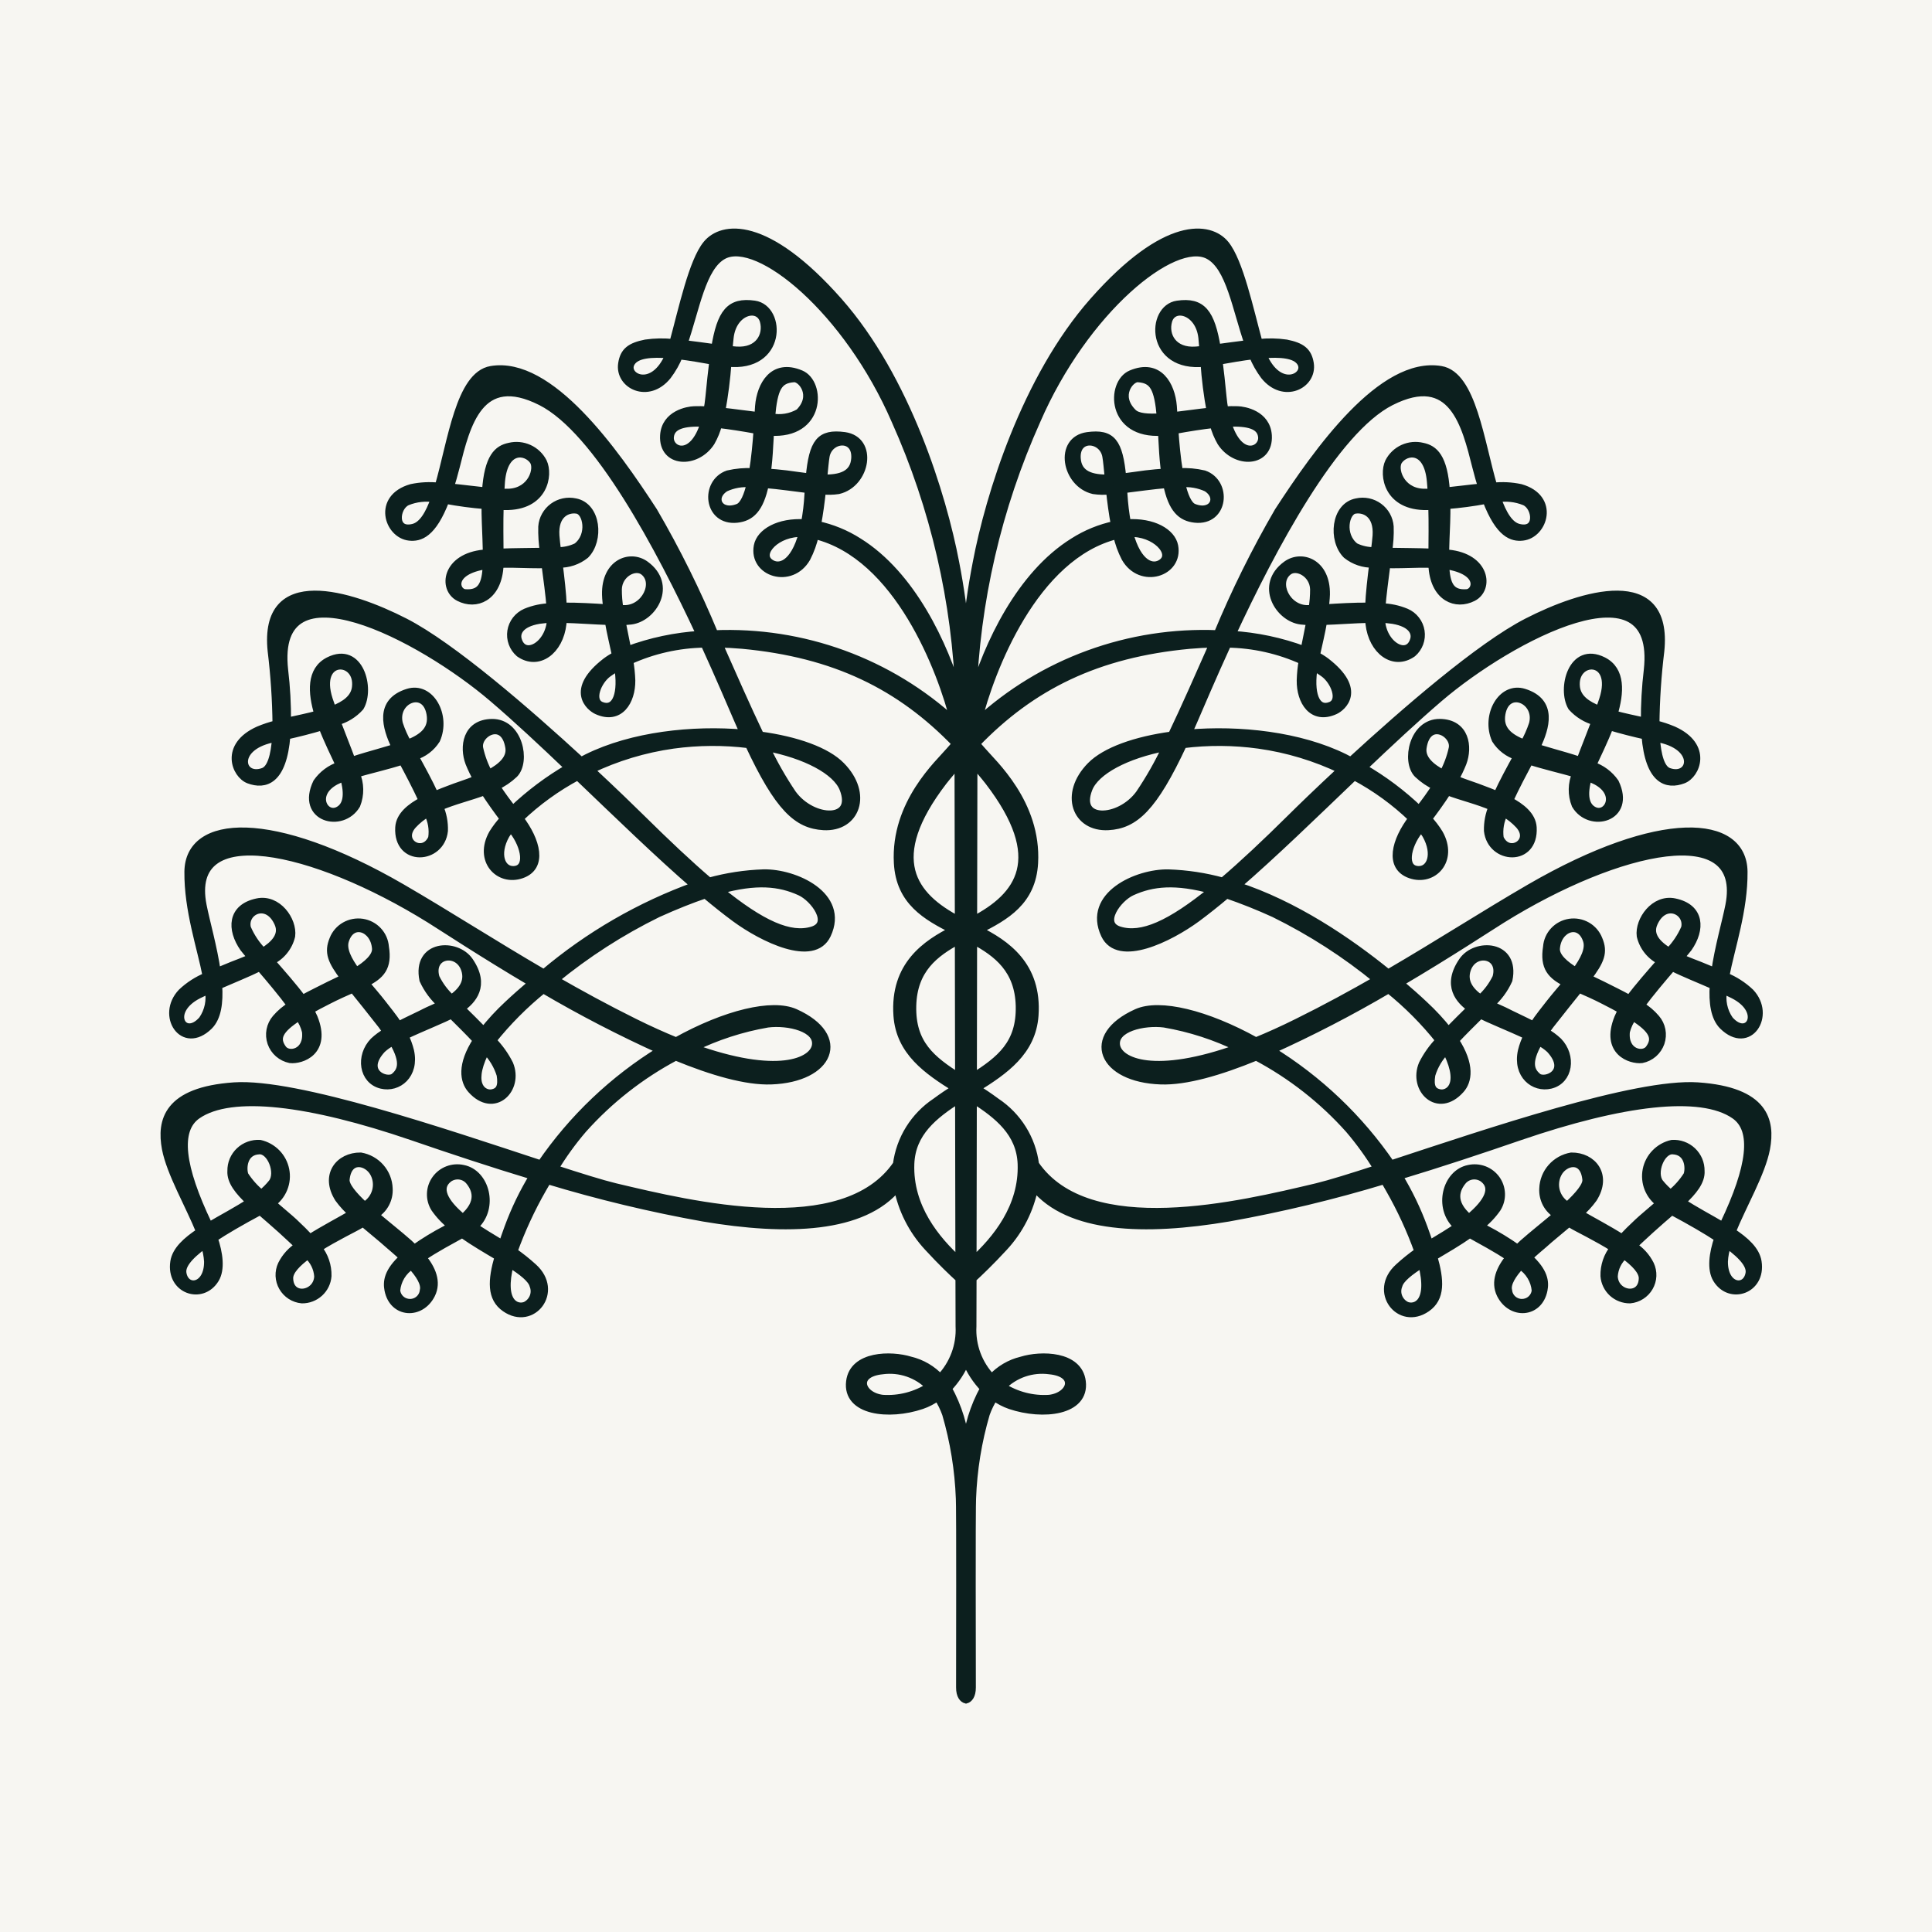 <svg width="64" height="64" viewBox="0 0 64 64" fill="none" xmlns="http://www.w3.org/2000/svg">
<rect width="64" height="64" fill="#F7F6F2"/>
<path d="M56.242 35.988C54.188 35.848 49.278 37.522 46.075 38.574C45.032 37.049 43.677 35.76 42.096 34.79C43.434 34.186 44.739 33.511 46.003 32.767C46.627 33.269 47.194 33.839 47.691 34.466C47.464 34.698 47.275 34.963 47.13 35.252C46.786 36.073 47.633 36.924 48.379 36.088C48.626 35.814 48.73 35.288 48.195 34.464C48.463 34.175 48.764 33.881 49.044 33.602C49.257 33.731 50.005 34.022 50.605 34.307C50.522 34.469 50.458 34.64 50.415 34.816C50.241 35.605 50.819 36.063 51.361 35.932C51.977 35.784 52.084 34.984 51.616 34.5C51.484 34.376 51.338 34.27 51.18 34.183C51.236 34.107 51.283 34.034 51.349 33.948C51.739 33.447 52.055 33.06 52.303 32.749C52.551 32.858 52.836 32.981 53.151 33.145C53.376 33.258 53.565 33.36 53.741 33.46C53.69 33.541 53.645 33.628 53.609 33.717C53.152 34.842 54.026 35.124 54.386 35.083C54.528 35.055 54.66 34.989 54.769 34.895C54.877 34.8 54.959 34.679 55.007 34.543C55.053 34.407 55.064 34.261 55.037 34.12C55.01 33.979 54.946 33.848 54.852 33.739C54.708 33.569 54.537 33.425 54.345 33.312C54.657 32.89 55.064 32.409 55.389 32.032C55.792 32.235 56.279 32.425 56.77 32.642C56.736 33.208 56.8 33.704 57.08 33.981C57.934 34.817 58.689 33.63 57.979 32.879C57.739 32.652 57.458 32.471 57.151 32.346C57.335 31.383 57.768 30.145 57.756 28.877C57.737 27.124 55.019 26.905 50.681 29.418C49.171 30.294 47.664 31.269 45.983 32.248C44.669 31.179 42.876 29.963 40.963 29.345C42.18 28.295 43.53 26.981 44.859 25.709C45.566 26.084 46.216 26.557 46.79 27.111C46.222 27.857 45.999 28.715 46.725 28.965C47.471 29.224 48.17 28.492 47.669 27.61C47.563 27.437 47.439 27.275 47.299 27.127C47.499 26.865 47.734 26.543 47.948 26.21C48.435 26.392 48.962 26.514 49.444 26.723C49.336 26.975 49.284 27.247 49.291 27.521C49.398 28.489 50.838 28.58 50.771 27.411C50.748 27.02 50.391 26.739 49.989 26.527C50.199 26.068 50.462 25.575 50.663 25.196C51.165 25.358 51.741 25.489 52.212 25.625C52.068 25.955 52.062 26.328 52.195 26.662C52.662 27.456 54.063 27.105 53.496 25.923C53.313 25.66 53.049 25.463 52.743 25.362C52.758 25.328 52.769 25.298 52.784 25.263C52.904 24.996 53.132 24.546 53.318 24.056C53.713 24.175 54.136 24.281 54.51 24.364C54.633 25.875 55.229 26.019 55.752 25.824C56.191 25.662 56.588 24.711 55.432 24.192C55.239 24.11 55.041 24.045 54.838 23.995C54.846 23.183 54.9 22.373 54.999 21.567C55.285 18.79 52.399 19.683 50.595 20.609C49.025 21.412 46.524 23.586 44.749 25.216C44.681 25.182 44.615 25.143 44.543 25.108C43.056 24.372 41.057 24.153 39.347 24.303C39.409 24.163 39.474 24.02 39.539 23.867C39.743 23.398 40.138 22.46 40.66 21.32C41.523 21.333 42.373 21.524 43.156 21.882C43.117 22.099 43.095 22.319 43.089 22.539C43.079 23.227 43.477 23.873 44.223 23.532C44.452 23.427 45.142 22.864 43.922 21.921C43.818 21.843 43.706 21.774 43.589 21.715C43.666 21.355 43.761 20.981 43.831 20.57C44.314 20.555 44.871 20.51 45.359 20.5C45.358 20.555 45.361 20.61 45.367 20.664C45.468 21.556 46.167 22.076 46.79 21.635C46.893 21.546 46.972 21.432 47.019 21.304C47.066 21.177 47.079 21.039 47.058 20.905C47.037 20.771 46.982 20.644 46.898 20.537C46.815 20.429 46.705 20.344 46.579 20.29C46.32 20.182 46.042 20.123 45.761 20.116C45.791 19.719 45.864 19.184 45.926 18.689C46.232 18.695 46.587 18.685 47.012 18.674C47.172 18.671 47.317 18.673 47.452 18.679C47.453 18.733 47.453 18.786 47.458 18.824C47.545 19.784 48.223 20.077 48.795 19.784C49.349 19.497 49.226 18.462 47.97 18.34C47.938 18.337 47.901 18.334 47.87 18.33C47.874 18.036 47.891 17.692 47.906 17.303C47.913 17.095 47.915 16.909 47.913 16.732C48.358 16.697 48.801 16.639 49.239 16.556C49.676 17.701 50.101 17.812 50.438 17.776C51.135 17.701 51.529 16.498 50.37 16.168C50.074 16.105 49.77 16.089 49.468 16.121C49.03 14.629 48.767 12.434 47.732 12.258C45.781 11.928 43.647 14.949 42.353 16.938C41.59 18.249 40.917 19.61 40.337 21.01C38.883 20.949 37.431 21.175 36.065 21.674C34.699 22.172 33.447 22.935 32.38 23.916C32.795 22.226 34.241 18.395 37.007 17.721C37.065 17.985 37.157 18.241 37.282 18.482C37.793 19.373 39.065 18.973 38.895 18.084C38.809 17.642 38.203 17.279 37.331 17.335C37.273 17.018 37.234 16.698 37.215 16.376C37.212 16.313 37.208 16.261 37.204 16.204C37.656 16.15 38.181 16.072 38.663 16.033C38.834 16.872 39.138 17.133 39.586 17.182C40.56 17.285 40.674 15.991 39.884 15.715C39.612 15.651 39.333 15.627 39.054 15.642C38.977 15.184 38.932 14.673 38.902 14.244C39.398 14.153 39.833 14.086 40.206 14.045C40.261 14.255 40.343 14.457 40.452 14.645C40.931 15.389 42.053 15.35 41.998 14.425C41.953 13.72 41.206 13.596 41.003 13.59C40.862 13.584 40.715 13.588 40.56 13.596C40.532 13.447 40.511 13.297 40.497 13.146C40.452 12.689 40.411 12.292 40.365 11.95C40.751 11.881 41.14 11.813 41.506 11.769C41.603 12.008 41.731 12.233 41.885 12.441C42.521 13.238 43.498 12.75 43.388 12.043C43.324 11.64 43.111 11.482 42.609 11.381C42.306 11.337 41.998 11.332 41.694 11.365C41.383 10.221 41.05 8.666 40.586 8.097C40.081 7.477 38.622 7.271 36.225 9.982C33.969 12.537 32.776 16.429 32.357 18.636C32.191 19.483 32.072 20.338 32 21.197C31.925 20.338 31.806 19.483 31.641 18.636C31.22 16.429 30.029 12.537 27.772 9.982C25.376 7.271 23.918 7.477 23.413 8.097C22.948 8.666 22.617 10.221 22.305 11.365C22 11.332 21.692 11.337 21.388 11.381C20.887 11.482 20.673 11.64 20.611 12.043C20.498 12.75 21.477 13.238 22.112 12.441C22.268 12.234 22.396 12.008 22.492 11.769C22.856 11.813 23.247 11.881 23.632 11.95C23.588 12.292 23.547 12.689 23.502 13.146C23.485 13.311 23.465 13.458 23.438 13.596C23.285 13.588 23.134 13.584 22.994 13.59C22.794 13.596 22.044 13.72 22 14.425C21.945 15.35 23.066 15.389 23.547 14.645C23.655 14.456 23.737 14.254 23.791 14.043C24.167 14.086 24.6 14.153 25.097 14.244C25.066 14.674 25.021 15.184 24.944 15.642C24.665 15.627 24.386 15.652 24.114 15.715C23.325 15.991 23.44 17.285 24.413 17.183C24.861 17.133 25.163 16.872 25.338 16.033C25.817 16.072 26.341 16.15 26.794 16.204C26.791 16.262 26.786 16.313 26.782 16.376C26.765 16.698 26.727 17.018 26.667 17.335C25.797 17.279 25.188 17.642 25.104 18.085C24.936 18.974 26.207 19.373 26.717 18.483C26.841 18.241 26.934 17.986 26.992 17.721C29.758 18.395 31.202 22.226 31.62 23.916C30.553 22.935 29.301 22.173 27.935 21.674C26.569 21.175 25.117 20.95 23.663 21.011C23.083 19.61 22.409 18.249 21.645 16.938C20.352 14.949 18.214 11.928 16.269 12.258C15.23 12.434 14.967 14.629 14.533 16.121C14.231 16.089 13.925 16.105 13.628 16.168C12.472 16.498 12.863 17.701 13.56 17.776C13.896 17.812 14.322 17.701 14.758 16.556C15.197 16.638 15.639 16.697 16.085 16.732C16.085 16.909 16.085 17.095 16.094 17.303C16.108 17.692 16.125 18.036 16.129 18.33C16.097 18.334 16.06 18.337 16.029 18.34C14.773 18.462 14.651 19.497 15.205 19.784C15.775 20.077 16.453 19.784 16.541 18.824C16.545 18.786 16.546 18.733 16.547 18.679C16.682 18.673 16.826 18.671 16.986 18.674C17.411 18.685 17.765 18.695 18.069 18.689C18.135 19.184 18.207 19.719 18.238 20.116C17.956 20.123 17.677 20.182 17.417 20.29C17.292 20.345 17.183 20.43 17.099 20.537C17.016 20.645 16.961 20.771 16.94 20.905C16.919 21.039 16.932 21.176 16.979 21.304C17.025 21.432 17.104 21.545 17.206 21.635C17.829 22.076 18.53 21.556 18.631 20.664C18.637 20.615 18.637 20.555 18.64 20.5C19.127 20.51 19.683 20.555 20.166 20.57C20.238 20.981 20.331 21.355 20.407 21.715C20.291 21.774 20.18 21.843 20.076 21.921C18.855 22.864 19.547 23.427 19.776 23.532C20.522 23.873 20.92 23.227 20.912 22.539C20.904 22.319 20.881 22.099 20.843 21.882C21.626 21.524 22.477 21.332 23.339 21.32C23.86 22.46 24.255 23.398 24.459 23.867C24.525 24.02 24.588 24.163 24.651 24.303C22.942 24.153 20.943 24.372 19.455 25.108C19.381 25.143 19.318 25.182 19.248 25.216C17.476 23.586 14.973 21.412 13.405 20.609C11.598 19.683 8.712 18.79 9 21.567C9.098 22.373 9.152 23.183 9.161 23.995C8.958 24.045 8.759 24.111 8.566 24.192C7.409 24.711 7.808 25.662 8.246 25.824C8.771 26.019 9.367 25.875 9.487 24.364C9.861 24.281 10.285 24.175 10.679 24.056C10.865 24.546 11.094 24.996 11.215 25.263C11.23 25.298 11.24 25.328 11.256 25.362C10.95 25.463 10.685 25.66 10.502 25.923C9.935 27.105 11.336 27.456 11.804 26.662C11.937 26.328 11.93 25.955 11.787 25.625C12.257 25.489 12.833 25.358 13.334 25.196C13.536 25.573 13.798 26.068 14.008 26.527C13.606 26.739 13.248 27.02 13.226 27.411C13.16 28.58 14.602 28.489 14.705 27.521C14.714 27.247 14.663 26.975 14.553 26.723C15.036 26.514 15.563 26.392 16.051 26.21C16.265 26.543 16.5 26.865 16.698 27.127C16.56 27.277 16.436 27.438 16.329 27.61C15.829 28.492 16.528 29.224 17.273 28.965C17.999 28.715 17.777 27.857 17.206 27.11C17.782 26.557 18.433 26.086 19.139 25.709C20.47 26.98 21.818 28.294 23.036 29.345C21.201 30.007 19.5 30.991 18.016 32.248C16.335 31.269 14.825 30.294 13.316 29.418C8.98 26.905 6.261 27.124 6.242 28.877C6.229 30.145 6.663 31.383 6.848 32.346C6.542 32.472 6.261 32.652 6.022 32.879C5.307 33.63 6.063 34.817 6.919 33.981C7.198 33.704 7.263 33.208 7.227 32.642C7.721 32.425 8.205 32.235 8.611 32.032C8.936 32.409 9.341 32.89 9.652 33.312C9.461 33.426 9.29 33.57 9.145 33.739C9.051 33.848 8.988 33.98 8.961 34.121C8.934 34.262 8.945 34.407 8.992 34.543C9.039 34.679 9.121 34.8 9.23 34.895C9.339 34.989 9.471 35.054 9.612 35.083C9.972 35.124 10.845 34.842 10.391 33.717C10.353 33.628 10.309 33.542 10.259 33.459C10.432 33.36 10.623 33.258 10.848 33.145C11.165 32.981 11.448 32.858 11.694 32.749C11.944 33.06 12.259 33.447 12.649 33.948C12.713 34.034 12.762 34.107 12.816 34.183C12.659 34.27 12.513 34.377 12.382 34.5C11.914 34.984 12.021 35.784 12.638 35.932C13.18 36.063 13.758 35.605 13.583 34.816C13.54 34.64 13.477 34.469 13.395 34.307C13.993 34.022 14.741 33.731 14.954 33.602C15.233 33.881 15.534 34.174 15.801 34.463C15.265 35.288 15.372 35.814 15.617 36.088C16.364 36.924 17.212 36.073 16.869 35.252C16.723 34.962 16.533 34.697 16.305 34.466C16.804 33.84 17.371 33.271 17.994 32.767C19.259 33.511 20.564 34.186 21.902 34.79C20.321 35.759 18.965 37.049 17.922 38.574C14.722 37.522 9.811 35.848 7.756 35.988C5.54 36.141 5.326 37.135 5.497 38.051C5.65 38.852 6.275 39.92 6.633 40.807C6.181 41.105 5.834 41.419 5.775 41.798C5.633 42.731 6.692 43.081 7.125 42.369C7.321 42.05 7.254 41.526 7.077 41.011C7.463 40.755 7.968 40.461 8.621 40.112C8.842 40.306 9.08 40.505 9.321 40.725C9.547 40.934 9.74 41.109 9.906 41.269C9.662 41.42 9.466 41.635 9.338 41.891C9.283 42.008 9.257 42.138 9.262 42.267C9.268 42.397 9.304 42.524 9.369 42.636C9.434 42.749 9.525 42.845 9.635 42.916C9.745 42.986 9.87 43.03 10.001 43.042C10.215 43.045 10.421 42.966 10.579 42.822C10.736 42.679 10.832 42.481 10.848 42.27C10.857 41.933 10.745 41.603 10.532 41.341C11.105 40.977 11.759 40.669 11.931 40.561C11.963 40.538 11.991 40.52 12.023 40.498C12.333 40.763 12.66 41.023 12.87 41.214C12.974 41.304 13.168 41.466 13.368 41.655C12.838 42.134 12.819 42.47 12.87 42.733C13.027 43.529 13.939 43.572 14.284 42.877C14.488 42.464 14.302 42.034 13.985 41.65C14.426 41.346 14.945 41.079 15.312 40.872C15.698 41.144 16.128 41.394 16.519 41.626C16.289 42.421 16.261 42.998 16.741 43.328C17.63 43.947 18.544 42.78 17.663 41.985C17.456 41.797 17.237 41.622 17.006 41.462C17.266 40.741 17.587 40.045 17.968 39.379C18.021 39.283 18.079 39.186 18.135 39.091C19.831 39.605 21.557 40.02 23.303 40.332C26.081 40.803 28.599 40.715 29.737 39.315C29.877 40.06 30.226 40.752 30.744 41.31C31.197 41.803 31.573 42.158 31.784 42.35C31.785 43.332 31.788 43.936 31.788 43.936C31.804 44.25 31.756 44.565 31.645 44.86C31.535 45.156 31.365 45.426 31.146 45.654C30.881 45.365 30.535 45.162 30.152 45.071C29.517 44.875 28.271 44.883 28.162 45.764C28.037 46.756 29.451 46.912 30.528 46.548C30.72 46.483 30.9 46.388 31.062 46.269C31.177 46.446 31.271 46.636 31.342 46.835C31.609 47.749 31.762 48.692 31.797 49.644C31.804 49.88 31.814 50.11 31.805 55.897C31.804 56.171 31.912 56.275 32 56.298C32.086 56.275 32.194 56.171 32.193 55.897C32.182 50.11 32.194 49.88 32.2 49.644C32.234 48.692 32.387 47.749 32.655 46.835C32.725 46.636 32.819 46.446 32.934 46.269C33.096 46.388 33.276 46.482 33.467 46.548C34.548 46.912 35.961 46.756 35.835 45.764C35.726 44.883 34.48 44.875 33.846 45.071C33.463 45.162 33.117 45.365 32.852 45.654C32.633 45.426 32.463 45.156 32.353 44.861C32.243 44.565 32.195 44.25 32.212 43.936C32.212 43.936 32.212 43.332 32.216 42.35C32.425 42.158 32.8 41.803 33.254 41.31C33.772 40.751 34.121 40.06 34.262 39.315C35.4 40.715 37.916 40.803 40.697 40.332C42.443 40.019 44.168 39.605 45.864 39.091C45.919 39.186 45.975 39.283 46.029 39.379C46.41 40.044 46.732 40.741 46.989 41.461C46.76 41.621 46.541 41.796 46.336 41.985C45.457 42.779 46.369 43.947 47.258 43.328C47.737 42.998 47.709 42.421 47.48 41.626C47.87 41.394 48.301 41.144 48.688 40.872C49.051 41.079 49.572 41.346 50.013 41.65C49.697 42.034 49.511 42.463 49.713 42.877C50.061 43.572 50.973 43.529 51.13 42.732C51.18 42.47 51.159 42.134 50.63 41.655C50.83 41.466 51.024 41.304 51.13 41.214C51.338 41.023 51.665 40.763 51.975 40.498C52.006 40.52 52.034 40.538 52.066 40.56C52.239 40.669 52.891 40.977 53.467 41.341C53.254 41.603 53.142 41.933 53.151 42.27C53.167 42.481 53.263 42.678 53.419 42.822C53.576 42.965 53.782 43.044 53.996 43.042C54.127 43.03 54.252 42.987 54.362 42.916C54.472 42.846 54.564 42.75 54.629 42.637C54.694 42.524 54.731 42.397 54.736 42.268C54.741 42.138 54.715 42.008 54.66 41.891C54.532 41.635 54.335 41.42 54.092 41.269C54.259 41.109 54.451 40.933 54.678 40.725C54.918 40.505 55.154 40.306 55.377 40.112C56.03 40.461 56.535 40.755 56.922 41.011C56.745 41.526 56.679 42.05 56.873 42.369C57.306 43.08 58.367 42.731 58.222 41.798C58.163 41.419 57.818 41.105 57.364 40.807C57.723 39.92 58.35 38.852 58.501 38.051C58.673 37.135 58.459 36.141 56.242 35.988ZM47.705 36.219C47.437 36.173 47.351 35.99 47.414 35.605C47.507 35.298 47.675 35.017 47.903 34.789C47.922 34.818 47.94 34.849 47.956 34.88C48.491 35.998 47.956 36.263 47.705 36.219ZM48.592 32.109C48.822 31.429 49.794 31.6 49.572 32.383C49.443 32.649 49.264 32.888 49.044 33.087C48.71 32.858 48.447 32.54 48.592 32.109ZM51.349 34.753C52.061 35.526 51.182 35.888 50.929 35.674C50.722 35.497 50.552 35.216 50.977 34.498C51.113 34.565 51.238 34.651 51.349 34.753ZM52.202 32.186C51.845 31.971 51.522 31.699 51.541 31.423C51.586 30.722 52.354 30.452 52.574 31.159C52.664 31.451 52.474 31.815 52.202 32.186ZM54.635 34.749C54.437 35.018 53.783 34.888 53.859 34.171C53.904 33.992 53.983 33.823 54.093 33.674C54.763 34.099 54.898 34.391 54.635 34.749ZM55.291 31.532C54.904 31.3 54.602 30.985 54.776 30.586C55.129 29.772 55.953 30.169 55.822 30.742C55.694 31.035 55.514 31.303 55.291 31.532ZM57.421 32.946C58.524 33.502 57.912 34.501 57.288 33.786C57.187 33.641 57.117 33.478 57.082 33.305C57.047 33.133 57.048 32.955 57.086 32.783C57.198 32.837 57.311 32.89 57.421 32.946ZM49.761 30.444C53.62 28.047 57.852 27.114 57.288 29.994C57.185 30.524 56.932 31.39 56.819 32.2C56.633 32.123 56.453 32.052 56.298 31.986C56.181 31.938 55.926 31.848 55.654 31.723C55.785 31.568 55.885 31.451 55.921 31.402C56.353 30.785 56.334 30.072 55.474 29.893C54.806 29.751 54.286 30.489 54.352 31.005C54.395 31.186 54.478 31.355 54.596 31.499C54.714 31.643 54.864 31.759 55.033 31.837C54.678 32.244 54.278 32.694 53.98 33.099C53.679 32.933 53.352 32.775 53.061 32.628C52.986 32.587 52.799 32.507 52.584 32.398C53.023 31.821 53.132 31.544 52.95 31.115C52.877 30.93 52.743 30.775 52.57 30.676C52.397 30.577 52.195 30.539 51.997 30.568C51.799 30.598 51.617 30.693 51.481 30.839C51.345 30.984 51.263 31.171 51.249 31.369C51.141 32.046 51.388 32.307 51.902 32.565C51.71 32.795 51.512 33.023 51.349 33.231C51.192 33.437 50.983 33.684 50.799 33.97C50.429 33.781 50.057 33.612 49.903 33.531C49.806 33.478 49.592 33.394 49.362 33.277C49.621 33.052 49.828 32.773 49.969 32.461C50.215 31.271 48.881 31.216 48.456 31.838C47.899 32.65 48.357 33.136 48.736 33.401C48.489 33.643 48.226 33.902 47.978 34.157C47.735 33.848 47.467 33.559 47.178 33.292C46.945 33.071 46.665 32.823 46.355 32.561C48.025 31.577 49.364 30.689 49.761 30.444ZM54.986 24.467C56.319 24.756 56.041 25.842 55.276 25.57C55.012 25.478 54.894 25.02 54.852 24.44C54.898 24.447 54.942 24.457 54.986 24.467ZM46.968 28.822C46.457 28.788 46.586 28.039 47.002 27.51C47.021 27.484 47.05 27.448 47.075 27.417C47.138 27.491 47.195 27.57 47.245 27.654C47.611 28.3 47.392 28.851 46.968 28.822ZM48.124 24.788C48.06 25.085 47.953 25.371 47.807 25.639C47.395 25.423 47.068 25.14 47.125 24.765C47.278 23.754 48.224 24.279 48.124 24.788ZM50.328 27.324C50.838 27.897 49.966 28.409 49.679 27.765C49.639 27.476 49.689 27.181 49.825 26.921C50.011 27.03 50.181 27.166 50.328 27.324ZM50.782 23.983C50.707 24.21 50.609 24.429 50.492 24.637C49.999 24.446 49.641 24.175 49.737 23.641C49.903 22.72 50.995 23.178 50.782 23.983ZM52.884 25.868C53.685 26.3 53.256 27.07 52.806 26.86C52.505 26.719 52.429 26.332 52.602 25.746C52.699 25.78 52.793 25.821 52.884 25.868ZM53.107 23.178C53.069 23.296 53.026 23.407 52.988 23.52C52.561 23.358 52.251 23.135 52.205 22.771C52.084 21.766 53.581 21.717 53.107 23.178ZM47.672 23.121C50.049 21.088 54.994 18.492 54.586 22.198C54.518 22.765 54.486 23.337 54.49 23.908C54.144 23.83 53.783 23.758 53.45 23.666C53.669 22.938 53.714 22.206 53.107 21.898C52.075 21.379 51.716 22.825 52.072 23.42C52.281 23.651 52.552 23.817 52.854 23.898C52.67 24.388 52.49 24.826 52.349 25.209C52.011 25.093 51.679 25.004 51.471 24.943C51.279 24.883 51.076 24.83 50.881 24.77C50.895 24.747 50.906 24.723 50.916 24.698C51.182 24.116 51.471 23.255 50.483 22.947C49.741 22.716 49.199 23.714 49.549 24.501C49.715 24.763 49.971 24.957 50.269 25.048C50.045 25.457 49.794 25.913 49.599 26.344C49.408 26.263 49.229 26.197 49.091 26.145C48.897 26.065 48.541 25.958 48.186 25.813C48.286 25.64 48.373 25.459 48.447 25.273C48.648 24.744 48.545 23.963 47.702 23.948C46.806 23.937 46.56 25.229 46.969 25.638C47.146 25.806 47.35 25.944 47.572 26.046C47.398 26.316 47.211 26.578 47.01 26.829C46.449 26.291 45.823 25.822 45.147 25.433C46.016 24.607 46.872 23.807 47.672 23.121ZM48.592 19.651C48.05 19.693 47.899 19.37 47.874 18.718C49.147 18.905 48.92 19.625 48.592 19.651ZM50.505 16.609C50.907 16.779 51.004 17.653 50.316 17.488C49.997 17.415 49.776 17.032 49.59 16.508C49.899 16.457 50.215 16.492 50.505 16.609ZM43.853 22.296C44.21 22.55 44.478 23.213 44.088 23.378C43.645 23.561 43.388 23.1 43.498 22.22C43.504 22.172 43.518 22.125 43.525 22.08C43.656 22.16 43.767 22.234 43.853 22.296ZM43.332 20.179C42.62 20.199 42.189 19.294 42.677 18.922C42.964 18.704 43.518 18.999 43.532 19.518C43.533 19.737 43.515 19.956 43.479 20.173C43.43 20.175 43.376 20.179 43.332 20.179ZM45.545 18.258C45.318 18.265 45.092 18.216 44.888 18.117C44.389 17.733 44.555 16.938 44.88 16.884C45.201 16.828 45.65 17.022 45.602 17.743C45.591 17.883 45.571 18.062 45.545 18.258ZM46.144 20.533C46.79 20.643 46.914 20.965 46.845 21.194C46.651 21.859 45.775 21.391 45.746 20.501C45.879 20.502 46.013 20.513 46.144 20.533ZM46.073 13.3C48.124 12.264 48.555 14.078 48.904 15.46C48.969 15.717 49.034 15.945 49.098 16.148C48.694 16.186 48.274 16.243 47.897 16.281C47.823 15.132 47.497 14.878 47.125 14.801C46.909 14.748 46.682 14.769 46.48 14.861C46.278 14.953 46.114 15.111 46.014 15.307C45.813 15.724 45.968 16.787 47.278 16.763C47.34 16.763 47.389 16.757 47.447 16.754C47.465 17.349 47.453 17.901 47.452 18.307C46.956 18.287 46.432 18.288 45.979 18.279C46.025 18.004 46.044 17.724 46.034 17.445C46.025 17.318 45.988 17.194 45.926 17.081C45.864 16.969 45.778 16.872 45.675 16.796C45.571 16.719 45.453 16.666 45.326 16.639C45.2 16.613 45.07 16.613 44.944 16.641C44.222 16.774 44.127 17.895 44.61 18.376C44.86 18.576 45.173 18.681 45.493 18.673C45.434 19.136 45.373 19.651 45.355 20.096C44.861 20.09 44.33 20.124 43.883 20.152C43.897 20.003 43.917 19.86 43.922 19.695C43.943 18.647 43.122 18.349 42.62 18.713C41.702 19.38 42.365 20.466 43.099 20.555C43.191 20.565 43.295 20.572 43.408 20.575C43.35 20.891 43.276 21.221 43.215 21.543C42.438 21.253 41.623 21.081 40.795 21.03C42.127 18.168 44.196 14.249 46.073 13.3ZM47.427 16.32C47.317 16.324 47.213 16.326 47.125 16.322C46.374 16.279 46.144 15.527 46.324 15.262C46.562 14.912 47.302 14.801 47.401 15.947C47.414 16.07 47.42 16.194 47.427 16.32ZM38.495 18.645C38.199 18.865 37.686 18.727 37.404 17.655C38.267 17.611 38.931 18.327 38.495 18.645ZM39.976 16.156C40.481 16.479 40.173 17.071 39.539 16.818C39.353 16.742 39.223 16.425 39.126 16.01C39.417 15.983 39.711 16.034 39.976 16.156ZM41.81 14.469C41.857 14.936 41.042 15.293 40.657 14.005C41.365 13.969 41.769 14.087 41.81 14.469ZM43.089 11.998C43.396 12.467 42.357 13.053 41.819 11.737C42.423 11.689 42.91 11.727 43.089 11.998ZM20.912 11.998C21.087 11.727 21.577 11.689 22.18 11.737C21.641 13.053 20.602 12.467 20.912 11.998ZM22.19 14.469C22.229 14.089 22.634 13.969 23.341 14.005C22.954 15.293 22.141 14.936 22.19 14.469ZM24.459 16.818C23.825 17.071 23.515 16.479 24.024 16.156C24.288 16.034 24.581 15.983 24.871 16.01C24.776 16.425 24.643 16.742 24.459 16.818ZM25.503 18.645C25.067 18.327 25.729 17.611 26.595 17.655C26.311 18.727 25.799 18.865 25.503 18.645ZM13.682 17.488C12.995 17.653 13.09 16.779 13.492 16.609C13.782 16.492 14.099 16.457 14.409 16.508C14.224 17.032 14.001 17.415 13.682 17.488ZM15.406 19.651C15.078 19.625 14.852 18.905 16.124 18.718C16.099 19.37 15.948 19.693 15.406 19.651ZM17.152 21.194C17.084 20.965 17.206 20.643 17.854 20.533C17.986 20.513 18.12 20.502 18.254 20.501C18.223 21.391 17.347 21.859 17.152 21.194ZM18.398 17.743C18.35 17.022 18.798 16.828 19.12 16.884C19.443 16.938 19.61 17.733 19.11 18.117C18.906 18.216 18.68 18.265 18.453 18.258C18.428 18.062 18.409 17.883 18.398 17.743ZM19.91 23.378C19.521 23.213 19.79 22.55 20.145 22.296C20.231 22.235 20.341 22.16 20.475 22.08C20.483 22.125 20.494 22.172 20.498 22.22C20.611 23.1 20.354 23.562 19.91 23.378ZM20.466 19.518C20.48 18.999 21.032 18.704 21.324 18.922C21.811 19.294 21.376 20.199 20.666 20.179C20.622 20.179 20.568 20.175 20.52 20.173C20.483 19.956 20.465 19.737 20.466 19.518ZM20.782 21.543C20.72 21.221 20.648 20.891 20.588 20.575C20.703 20.572 20.808 20.565 20.899 20.555C21.633 20.466 22.295 19.381 21.376 18.713C20.877 18.349 20.054 18.647 20.076 19.695C20.08 19.86 20.101 20.003 20.117 20.152C19.668 20.124 19.138 20.09 18.642 20.096C18.625 19.651 18.563 19.137 18.505 18.673C18.826 18.682 19.139 18.576 19.388 18.377C19.87 17.895 19.776 16.775 19.054 16.641C18.928 16.614 18.798 16.613 18.672 16.64C18.546 16.667 18.427 16.72 18.324 16.796C18.22 16.873 18.135 16.97 18.073 17.082C18.01 17.194 17.973 17.318 17.964 17.445C17.957 17.724 17.975 18.003 18.018 18.279C17.566 18.288 17.043 18.287 16.547 18.307C16.545 17.901 16.534 17.349 16.551 16.755C16.608 16.757 16.658 16.763 16.719 16.763C18.031 16.787 18.186 15.724 17.987 15.308C17.886 15.111 17.722 14.954 17.52 14.862C17.318 14.77 17.09 14.748 16.874 14.801C16.5 14.878 16.175 15.133 16.099 16.281C15.724 16.243 15.303 16.186 14.9 16.148C14.966 15.945 15.03 15.717 15.096 15.461C15.444 14.078 15.873 12.264 17.925 13.3C19.803 14.25 21.871 18.169 23.205 21.031C22.376 21.081 21.559 21.254 20.782 21.543ZM16.571 16.32C16.578 16.194 16.585 16.07 16.595 15.947C16.698 14.801 17.435 14.912 17.674 15.262C17.854 15.527 17.623 16.279 16.874 16.322C16.786 16.326 16.68 16.324 16.571 16.32ZM8.722 25.57C7.96 25.842 7.679 24.756 9.012 24.467C9.055 24.457 9.1 24.447 9.145 24.44C9.106 25.02 8.986 25.478 8.722 25.57ZM10.891 23.178C10.419 21.717 11.914 21.766 11.792 22.771C11.747 23.135 11.436 23.358 11.01 23.52C10.969 23.407 10.93 23.296 10.891 23.178ZM11.193 26.86C10.742 27.07 10.313 26.3 11.113 25.868C11.205 25.822 11.299 25.781 11.395 25.746C11.569 26.332 11.494 26.719 11.193 26.86ZM13.215 23.983C13.005 23.178 14.093 22.72 14.261 23.641C14.358 24.175 14 24.446 13.507 24.638C13.388 24.43 13.29 24.21 13.215 23.983ZM14.316 27.765C14.033 28.409 13.16 27.898 13.671 27.324C13.817 27.166 13.986 27.031 14.172 26.922C14.31 27.18 14.361 27.476 14.316 27.765ZM15.873 24.788C15.773 24.279 16.718 23.754 16.874 24.766C16.929 25.14 16.604 25.423 16.191 25.639C16.045 25.371 15.938 25.085 15.873 24.788ZM17.03 28.822C16.606 28.851 16.386 28.3 16.752 27.654C16.803 27.571 16.861 27.492 16.924 27.418C16.948 27.448 16.976 27.484 16.996 27.51C17.411 28.039 17.541 28.788 17.03 28.822ZM16.986 26.828C16.816 26.608 16.614 26.343 16.425 26.046C16.648 25.944 16.852 25.806 17.029 25.638C17.439 25.229 17.19 23.937 16.295 23.949C15.452 23.963 15.35 24.744 15.55 25.273C15.625 25.459 15.712 25.64 15.812 25.813C15.456 25.958 15.101 26.065 14.905 26.145C14.77 26.197 14.588 26.264 14.4 26.344C14.204 25.913 13.952 25.457 13.728 25.048C14.027 24.958 14.283 24.764 14.449 24.501C14.799 23.714 14.258 22.716 13.515 22.947C12.525 23.255 12.816 24.116 13.082 24.699C13.091 24.721 13.105 24.746 13.115 24.77C12.92 24.83 12.721 24.883 12.525 24.943C12.317 25.004 11.986 25.093 11.649 25.209C11.51 24.826 11.33 24.388 11.146 23.898C11.447 23.817 11.717 23.651 11.925 23.42C12.28 22.825 11.921 21.379 10.891 21.898C10.285 22.206 10.328 22.938 10.548 23.666C10.215 23.758 9.852 23.83 9.507 23.908C9.511 23.337 9.48 22.766 9.412 22.198C9.003 18.492 13.948 21.088 16.325 23.121C17.129 23.808 17.983 24.607 18.849 25.434C18.175 25.824 17.55 26.292 16.986 26.828ZM6.71 33.785C6.087 34.501 5.475 33.502 6.576 32.946C6.688 32.89 6.8 32.837 6.916 32.783C6.951 32.956 6.951 33.133 6.916 33.305C6.88 33.477 6.81 33.641 6.71 33.785ZM8.179 30.742C8.045 30.169 8.868 29.772 9.224 30.586C9.398 30.985 9.093 31.3 8.709 31.534C8.484 31.305 8.304 31.036 8.179 30.742ZM9.363 34.749C9.1 34.391 9.236 34.099 9.904 33.674C10.014 33.822 10.094 33.991 10.137 34.171C10.215 34.888 9.562 35.018 9.363 34.749ZM11.425 31.159C11.643 30.452 12.41 30.722 12.457 31.423C12.474 31.699 12.152 31.971 11.797 32.186C11.523 31.815 11.334 31.451 11.425 31.159ZM13.069 35.674C12.816 35.888 11.937 35.526 12.649 34.753C12.76 34.65 12.885 34.564 13.021 34.498C13.446 35.216 13.277 35.497 13.069 35.674ZM14.954 33.087C14.735 32.888 14.556 32.649 14.427 32.383C14.204 31.6 15.176 31.429 15.407 32.109C15.552 32.54 15.29 32.858 14.954 33.087ZM16.585 35.605C16.647 35.99 16.56 36.173 16.293 36.219C16.041 36.263 15.508 35.998 16.044 34.88C16.059 34.849 16.076 34.818 16.096 34.789C16.322 35.019 16.49 35.299 16.585 35.605ZM16.819 33.292C16.531 33.56 16.264 33.849 16.02 34.156C15.774 33.902 15.511 33.643 15.264 33.401C15.64 33.136 16.1 32.65 15.543 31.838C15.115 31.216 13.784 31.271 14.027 32.461C14.169 32.773 14.377 33.051 14.635 33.277C14.407 33.394 14.192 33.478 14.093 33.531C13.941 33.612 13.568 33.781 13.201 33.97C13.015 33.684 12.806 33.437 12.649 33.231C12.487 33.023 12.289 32.795 12.096 32.565C12.609 32.307 12.86 32.046 12.75 31.369C12.735 31.171 12.653 30.984 12.517 30.839C12.381 30.693 12.199 30.598 12.001 30.568C11.803 30.539 11.601 30.577 11.428 30.676C11.254 30.775 11.12 30.93 11.047 31.115C10.869 31.544 10.977 31.821 11.415 32.398C11.199 32.507 11.012 32.587 10.936 32.628C10.646 32.775 10.319 32.933 10.017 33.098C9.721 32.694 9.32 32.244 8.965 31.837C9.135 31.759 9.284 31.643 9.401 31.499C9.519 31.354 9.603 31.186 9.645 31.005C9.711 30.488 9.194 29.751 8.523 29.893C7.665 30.072 7.646 30.785 8.077 31.402C8.113 31.451 8.212 31.568 8.345 31.723C8.073 31.847 7.817 31.938 7.699 31.986C7.546 32.051 7.366 32.123 7.18 32.2C7.065 31.389 6.814 30.523 6.711 29.994C6.145 27.114 10.377 28.047 14.238 30.444C14.635 30.689 15.973 31.577 17.642 32.561C17.334 32.823 17.053 33.071 16.819 33.292ZM6.044 42.184C6 41.937 6.206 41.634 6.778 41.218C6.844 41.402 6.883 41.596 6.894 41.791C6.9 42.67 6.141 42.759 6.044 42.184ZM8.656 39.552C8.439 39.375 8.251 39.165 8.099 38.93C8.02 38.718 8.04 38.126 8.591 38.105C8.98 38.087 9.278 38.852 9.02 39.188C8.913 39.322 8.791 39.444 8.656 39.552ZM10.542 42.279C10.522 42.914 9.591 43.063 9.579 42.345C9.574 42.101 9.841 41.83 10.195 41.571C10.399 41.753 10.523 42.007 10.542 42.279ZM12.116 39.923C12.104 39.931 12.088 39.941 12.076 39.951C11.7 39.604 11.428 39.283 11.448 39.073C11.522 38.299 12.2 38.458 12.405 38.887C12.492 39.065 12.51 39.268 12.457 39.459C12.404 39.649 12.283 39.814 12.116 39.923ZM14.039 42.753C14.027 42.866 13.974 42.97 13.889 43.046C13.804 43.122 13.694 43.163 13.58 43.163C13.466 43.162 13.355 43.12 13.271 43.043C13.187 42.967 13.135 42.862 13.124 42.749C13.139 42.581 13.192 42.419 13.279 42.275C13.367 42.13 13.487 42.008 13.63 41.917C13.892 42.202 14.1 42.514 14.039 42.753ZM15.333 40.357C14.684 39.821 14.467 39.347 14.851 39.041C14.953 38.963 15.081 38.927 15.209 38.939C15.336 38.951 15.455 39.011 15.54 39.107C15.763 39.37 15.964 39.825 15.333 40.357ZM17.674 42.579C17.724 42.704 17.724 42.843 17.675 42.968C17.625 43.093 17.53 43.195 17.409 43.253C17.128 43.367 16.543 43.193 16.89 41.854C17.301 42.117 17.615 42.356 17.674 42.579ZM16.841 40.672C16.77 40.866 16.706 41.049 16.647 41.226C16.486 41.128 16.317 41.025 16.118 40.904C15.967 40.811 15.828 40.72 15.697 40.631C15.707 40.619 15.725 40.611 15.735 40.599C16.377 40.005 16.086 38.868 15.339 38.723C15.172 38.686 14.997 38.698 14.836 38.759C14.676 38.82 14.537 38.926 14.438 39.065C14.338 39.204 14.282 39.368 14.277 39.539C14.271 39.709 14.316 39.877 14.406 40.022C14.562 40.246 14.752 40.446 14.969 40.613C14.907 40.651 14.843 40.69 14.773 40.728C14.41 40.917 14.06 41.13 13.726 41.366C13.665 41.307 13.601 41.249 13.538 41.19C13.219 40.907 12.79 40.57 12.405 40.242C12.557 40.154 12.681 40.026 12.764 39.872C12.847 39.718 12.885 39.544 12.874 39.37C12.866 39.115 12.768 38.87 12.6 38.678C12.431 38.485 12.2 38.356 11.947 38.312C11.239 38.305 10.735 38.93 11.222 39.699C11.357 39.884 11.513 40.053 11.687 40.202C11.279 40.441 10.733 40.725 10.264 41.022C10.114 40.86 9.937 40.684 9.725 40.486C9.597 40.366 9.304 40.124 9 39.86C9.175 39.738 9.31 39.569 9.39 39.372C9.47 39.175 9.491 38.96 9.449 38.752C9.408 38.544 9.307 38.352 9.159 38.2C9.01 38.048 8.82 37.942 8.612 37.894C8.489 37.886 8.366 37.903 8.251 37.945C8.135 37.986 8.03 38.051 7.941 38.135C7.852 38.218 7.782 38.32 7.734 38.432C7.687 38.544 7.664 38.665 7.666 38.787C7.643 39.127 7.909 39.457 8.294 39.817C7.866 40.102 7.365 40.36 6.921 40.625C6.909 40.603 6.9 40.576 6.888 40.55C5.988 38.665 5.818 37.43 6.532 36.936C7.662 36.153 10.267 36.484 13.65 37.641C14.954 38.09 16.306 38.538 17.673 38.951C17.339 39.496 17.061 40.073 16.841 40.672ZM29.712 38.572C27.948 41.153 22.892 39.925 20.377 39.328C19.931 39.22 19.221 38.999 18.36 38.718C18.638 38.257 18.954 37.819 19.305 37.409C20.178 36.43 21.22 35.613 22.383 34.996C23.597 35.495 24.718 35.82 25.547 35.79C27.488 35.721 28.091 34.34 26.337 33.553C25.583 33.216 24.045 33.582 22.397 34.499C21.967 34.324 21.508 34.118 21.01 33.871C20.074 33.407 19.204 32.931 18.374 32.455C19.423 31.594 20.568 30.856 21.788 30.257C22.386 29.987 22.904 29.782 23.367 29.626C23.712 29.914 24.043 30.179 24.358 30.411C25.259 31.072 26.949 31.91 27.394 30.961C28.003 29.665 26.327 28.91 25.293 28.932C24.683 28.952 24.077 29.045 23.489 29.207C22.83 28.645 22.08 27.94 21.206 27.076C20.957 26.83 20.348 26.237 19.553 25.497C20.42 25.08 21.347 24.8 22.301 24.666C23.133 24.552 23.977 24.547 24.811 24.651C25.797 26.764 26.414 27.318 27.282 27.367C28.354 27.428 28.775 26.3 27.86 25.373C27.382 24.883 26.381 24.528 25.178 24.366C24.741 23.453 24.271 22.382 23.798 21.317C24.049 21.321 24.313 21.335 24.591 21.359C27.652 21.645 29.826 22.716 31.675 24.639C31.606 24.718 31.537 24.794 31.467 24.876C31.134 25.273 29.633 26.607 29.744 28.59C29.814 29.857 30.683 30.351 31.596 30.808C30.691 31.262 29.614 31.973 29.73 33.64C29.813 34.838 30.725 35.462 31.667 36.049C31.45 36.188 31.226 36.337 30.999 36.505C30.648 36.738 30.352 37.044 30.13 37.4C29.908 37.756 29.766 38.156 29.712 38.572ZM22.952 34.709C23.734 34.324 24.567 34.053 25.427 33.905C26.116 33.818 27.116 34.048 27.029 34.633C26.943 35.185 25.74 35.721 22.952 34.709ZM23.822 29.484C25.06 29.14 25.829 29.227 26.502 29.533C26.977 29.746 27.607 30.606 26.919 30.823C26.179 31.053 25.229 30.632 23.822 29.484ZM25.362 24.74C26.706 24.996 27.706 25.535 27.94 26.12C28.393 27.267 26.912 27.211 26.249 26.3C25.914 25.803 25.617 25.282 25.362 24.74ZM31.244 25.878C31.412 25.664 31.584 25.468 31.753 25.267C31.756 26.228 31.758 28.189 31.764 30.495C30.224 29.695 29.273 28.449 31.244 25.878ZM31.772 35.691C30.863 35.113 30.188 34.587 30.219 33.321C30.248 32.113 30.952 31.571 31.764 31.135C31.766 32.598 31.769 34.171 31.772 35.691ZM30.155 38.555C30.193 37.519 30.932 36.934 31.772 36.397C31.777 38.467 31.781 40.396 31.782 41.786C30.995 41.072 30.102 39.989 30.155 38.555ZM28.44 17.953C28.02 17.684 27.553 17.493 27.064 17.39C27.135 17.013 27.188 16.613 27.227 16.244C27.409 16.264 27.592 16.261 27.772 16.234C28.695 16.019 28.95 14.58 27.973 14.446C27.165 14.339 26.932 14.645 26.823 15.819C26.549 15.787 26.275 15.743 26.048 15.715C25.821 15.687 25.604 15.669 25.401 15.655C25.437 15.398 25.464 15.101 25.481 14.755C25.491 14.592 25.501 14.442 25.505 14.301C27.216 14.416 27.219 12.687 26.526 12.397C25.609 12.009 25.203 12.77 25.146 13.455C25.141 13.537 25.134 13.652 25.125 13.786C24.735 13.742 24.306 13.677 23.891 13.634C23.99 13.098 24.059 12.557 24.098 12.014C25.922 12.207 25.9 10.221 24.992 10.092C24.176 9.975 23.884 10.36 23.691 11.536C23.347 11.49 22.986 11.437 22.637 11.397C23.042 10.25 23.243 8.827 23.969 8.45C25.125 7.851 28.079 10.271 29.663 13.928C30.959 16.819 31.678 19.931 31.782 23.093C31.28 21.345 30.19 19.043 28.44 17.953ZM27.267 15.852C27.299 15.527 27.323 15.26 27.349 15.108C27.462 14.49 28.379 14.412 28.332 15.184C28.297 15.741 27.821 15.866 27.267 15.852ZM25.542 13.825C25.629 12.837 25.783 12.563 26.305 12.528C26.558 12.513 27.045 13.106 26.474 13.673C26.193 13.836 25.861 13.89 25.542 13.825ZM24.131 11.59C24.145 11.435 24.155 11.293 24.169 11.184C24.269 10.279 25.146 10.071 25.304 10.632C25.435 11.107 25.146 11.67 24.38 11.613C24.304 11.607 24.216 11.598 24.131 11.59ZM29.239 46.339C28.5 46.253 28.252 45.489 29.228 45.392C29.515 45.353 29.806 45.382 30.079 45.476C30.352 45.57 30.599 45.726 30.799 45.933C30.337 46.232 29.79 46.375 29.239 46.339ZM34.77 45.392C35.748 45.489 35.499 46.253 34.758 46.339C34.207 46.375 33.659 46.232 33.197 45.933C33.398 45.727 33.645 45.57 33.918 45.476C34.191 45.382 34.483 45.353 34.77 45.392ZM32.605 45.991C32.263 46.604 32.057 47.283 32 47.981C31.942 47.282 31.735 46.603 31.394 45.989C31.653 45.721 31.859 45.406 32 45.061C32.14 45.407 32.345 45.722 32.605 45.991ZM34.336 13.928C35.92 10.271 38.874 7.852 40.029 8.451C40.756 8.827 40.954 10.25 41.363 11.397C41.012 11.438 40.648 11.491 40.306 11.536C40.113 10.36 39.819 9.975 39.004 10.093C38.099 10.221 38.078 12.207 39.901 12.015C39.938 12.558 40.007 13.099 40.107 13.634C39.692 13.677 39.264 13.742 38.873 13.786C38.865 13.653 38.857 13.537 38.851 13.455C38.794 12.77 38.389 12.009 37.472 12.397C36.778 12.688 36.782 14.417 38.492 14.301C38.498 14.442 38.509 14.593 38.518 14.755C38.535 15.101 38.561 15.398 38.599 15.655C38.395 15.669 38.176 15.687 37.95 15.715C37.724 15.743 37.452 15.787 37.175 15.82C37.063 14.645 36.832 14.339 36.026 14.447C35.048 14.58 35.303 16.019 36.225 16.234C36.406 16.261 36.59 16.265 36.771 16.245C36.809 16.613 36.863 17.014 36.934 17.391C36.445 17.493 35.978 17.684 35.558 17.953C33.806 19.043 32.72 21.345 32.216 23.093C32.321 19.931 33.04 16.819 34.336 13.928ZM39.866 11.59C39.78 11.598 39.697 11.608 39.619 11.614C38.851 11.671 38.563 11.107 38.695 10.632C38.851 10.071 39.73 10.279 39.831 11.184C39.841 11.293 39.852 11.435 39.866 11.59ZM38.455 13.825C38.025 13.852 37.681 13.829 37.525 13.673C36.951 13.106 37.442 12.513 37.694 12.528C38.213 12.563 38.368 12.837 38.455 13.825ZM36.731 15.852C36.177 15.866 35.701 15.741 35.667 15.184C35.619 14.412 36.536 14.491 36.648 15.108C36.676 15.26 36.7 15.527 36.731 15.852ZM32.245 25.267C32.416 25.468 32.586 25.664 32.754 25.878C34.727 28.449 33.776 29.695 32.235 30.495C32.241 28.189 32.243 26.228 32.245 25.267ZM33.781 33.321C33.811 34.587 33.136 35.113 32.227 35.691C32.231 34.17 32.233 32.598 32.234 31.135C33.047 31.571 33.75 32.117 33.781 33.321ZM32.216 41.786C32.218 40.396 32.222 38.467 32.225 36.398C33.066 36.934 33.804 37.519 33.844 38.556C33.895 39.989 33.001 41.072 32.216 41.786ZM43.623 39.328C41.105 39.925 36.05 41.153 34.286 38.572C34.233 38.156 34.091 37.756 33.869 37.4C33.647 37.043 33.35 36.738 32.999 36.505C32.772 36.337 32.55 36.188 32.331 36.049C33.273 35.463 34.183 34.838 34.269 33.64C34.386 31.973 33.307 31.262 32.402 30.809C33.316 30.351 34.183 29.857 34.255 28.59C34.366 26.607 32.864 25.273 32.531 24.876C32.461 24.794 32.393 24.718 32.323 24.64C34.173 22.716 36.346 21.645 39.406 21.36C39.688 21.335 39.947 21.321 40.199 21.317C39.727 22.382 39.257 23.454 38.82 24.366C37.618 24.528 36.618 24.883 36.136 25.373C35.223 26.301 35.643 27.428 36.715 27.367C37.583 27.319 38.202 26.764 39.187 24.651C40.021 24.547 40.865 24.552 41.697 24.667C42.651 24.8 43.578 25.081 44.445 25.498C43.649 26.237 43.04 26.83 42.793 27.076C41.92 27.941 41.168 28.645 40.509 29.207C39.921 29.045 39.316 28.953 38.706 28.933C37.672 28.911 35.995 29.665 36.603 30.961C37.051 31.91 38.74 31.072 39.641 30.412C39.955 30.179 40.288 29.914 40.63 29.626C41.167 29.81 41.695 30.021 42.211 30.257C43.43 30.857 44.576 31.595 45.625 32.455C44.794 32.931 43.924 33.407 42.985 33.871C42.489 34.118 42.03 34.324 41.603 34.499C39.952 33.583 38.413 33.216 37.66 33.553C35.908 34.341 36.51 35.722 38.45 35.79C39.28 35.82 40.401 35.495 41.616 34.996C42.779 35.613 43.821 36.43 44.695 37.409C45.045 37.82 45.361 38.257 45.64 38.718C44.778 38.999 44.067 39.22 43.623 39.328ZM38.636 24.74C38.382 25.282 38.086 25.803 37.75 26.3C37.087 27.211 35.605 27.268 36.059 26.12C36.293 25.535 37.29 24.996 38.636 24.74ZM40.176 29.484C38.767 30.632 37.819 31.053 37.079 30.823C36.391 30.606 37.02 29.746 37.495 29.533C38.169 29.227 38.938 29.14 40.176 29.484ZM41.048 34.709C38.258 35.721 37.056 35.185 36.97 34.633C36.883 34.048 37.882 33.818 38.571 33.905C39.431 34.053 40.266 34.324 41.048 34.709ZM46.59 43.253C46.468 43.195 46.373 43.093 46.323 42.968C46.273 42.843 46.274 42.704 46.324 42.579C46.384 42.356 46.697 42.117 47.108 41.854C47.456 43.193 46.872 43.367 46.59 43.253ZM48.662 40.357C48.033 39.825 48.234 39.37 48.457 39.107C48.542 39.011 48.661 38.951 48.789 38.939C48.917 38.927 49.045 38.963 49.147 39.041C49.532 39.347 49.314 39.821 48.662 40.357ZM50.873 42.749C50.863 42.862 50.81 42.967 50.726 43.043C50.642 43.12 50.532 43.162 50.417 43.163C50.303 43.163 50.193 43.122 50.108 43.046C50.023 42.97 49.969 42.866 49.958 42.753C49.897 42.514 50.107 42.202 50.368 41.917C50.511 42.008 50.631 42.13 50.718 42.275C50.806 42.419 50.859 42.581 50.873 42.749ZM51.922 39.951C51.91 39.941 51.896 39.931 51.883 39.923C51.716 39.815 51.594 39.65 51.541 39.459C51.488 39.269 51.507 39.065 51.594 38.888C51.798 38.458 52.476 38.299 52.551 39.073C52.572 39.283 52.297 39.604 51.922 39.951ZM54.42 42.345C54.406 43.063 53.477 42.913 53.457 42.279C53.474 42.007 53.597 41.753 53.802 41.57C54.156 41.83 54.423 42.101 54.42 42.345ZM55.342 39.552C55.208 39.444 55.086 39.322 54.978 39.188C54.717 38.852 55.017 38.086 55.409 38.105C55.96 38.126 55.979 38.718 55.897 38.93C55.747 39.166 55.559 39.376 55.342 39.552ZM57.956 42.184C57.856 42.759 57.1 42.67 57.106 41.791C57.115 41.596 57.154 41.402 57.219 41.218C57.791 41.634 57.998 41.937 57.956 42.184ZM57.112 40.55C57.099 40.576 57.088 40.602 57.078 40.625C56.633 40.36 56.133 40.102 55.705 39.817C56.089 39.457 56.356 39.127 56.333 38.787C56.334 38.665 56.311 38.544 56.264 38.432C56.216 38.32 56.146 38.219 56.057 38.135C55.968 38.051 55.863 37.986 55.748 37.945C55.632 37.903 55.51 37.886 55.387 37.894C55.179 37.941 54.989 38.047 54.84 38.2C54.691 38.352 54.59 38.543 54.549 38.751C54.508 38.959 54.528 39.175 54.607 39.371C54.687 39.568 54.822 39.738 54.997 39.86C54.692 40.124 54.401 40.366 54.274 40.486C54.061 40.684 53.884 40.86 53.733 41.022C53.266 40.724 52.72 40.441 52.311 40.202C52.486 40.053 52.642 39.884 52.776 39.699C53.263 38.93 52.758 38.305 52.053 38.312C51.8 38.356 51.569 38.485 51.4 38.677C51.23 38.87 51.133 39.114 51.124 39.37C51.113 39.544 51.151 39.718 51.233 39.872C51.316 40.026 51.441 40.154 51.593 40.242C51.206 40.57 50.779 40.907 50.46 41.19C50.396 41.249 50.332 41.307 50.272 41.366C49.938 41.13 49.589 40.917 49.226 40.728C49.154 40.69 49.092 40.651 49.029 40.613C49.246 40.446 49.436 40.246 49.592 40.022C49.682 39.877 49.727 39.709 49.721 39.539C49.715 39.368 49.659 39.204 49.56 39.065C49.46 38.927 49.322 38.82 49.161 38.759C49.001 38.699 48.826 38.686 48.658 38.723C47.911 38.868 47.62 40.005 48.264 40.599C48.275 40.611 48.288 40.622 48.301 40.631C48.17 40.72 48.03 40.811 47.881 40.904C47.682 41.025 47.511 41.128 47.351 41.226C47.292 41.049 47.228 40.866 47.157 40.672C46.937 40.073 46.659 39.497 46.326 38.951C47.692 38.538 49.044 38.09 50.347 37.641C53.728 36.484 56.338 36.153 57.466 36.936C58.18 37.43 58.01 38.665 57.112 40.55Z" fill="#0C1F1E" stroke="#0C1F1E" stroke-width="0.267"/>
</svg>
